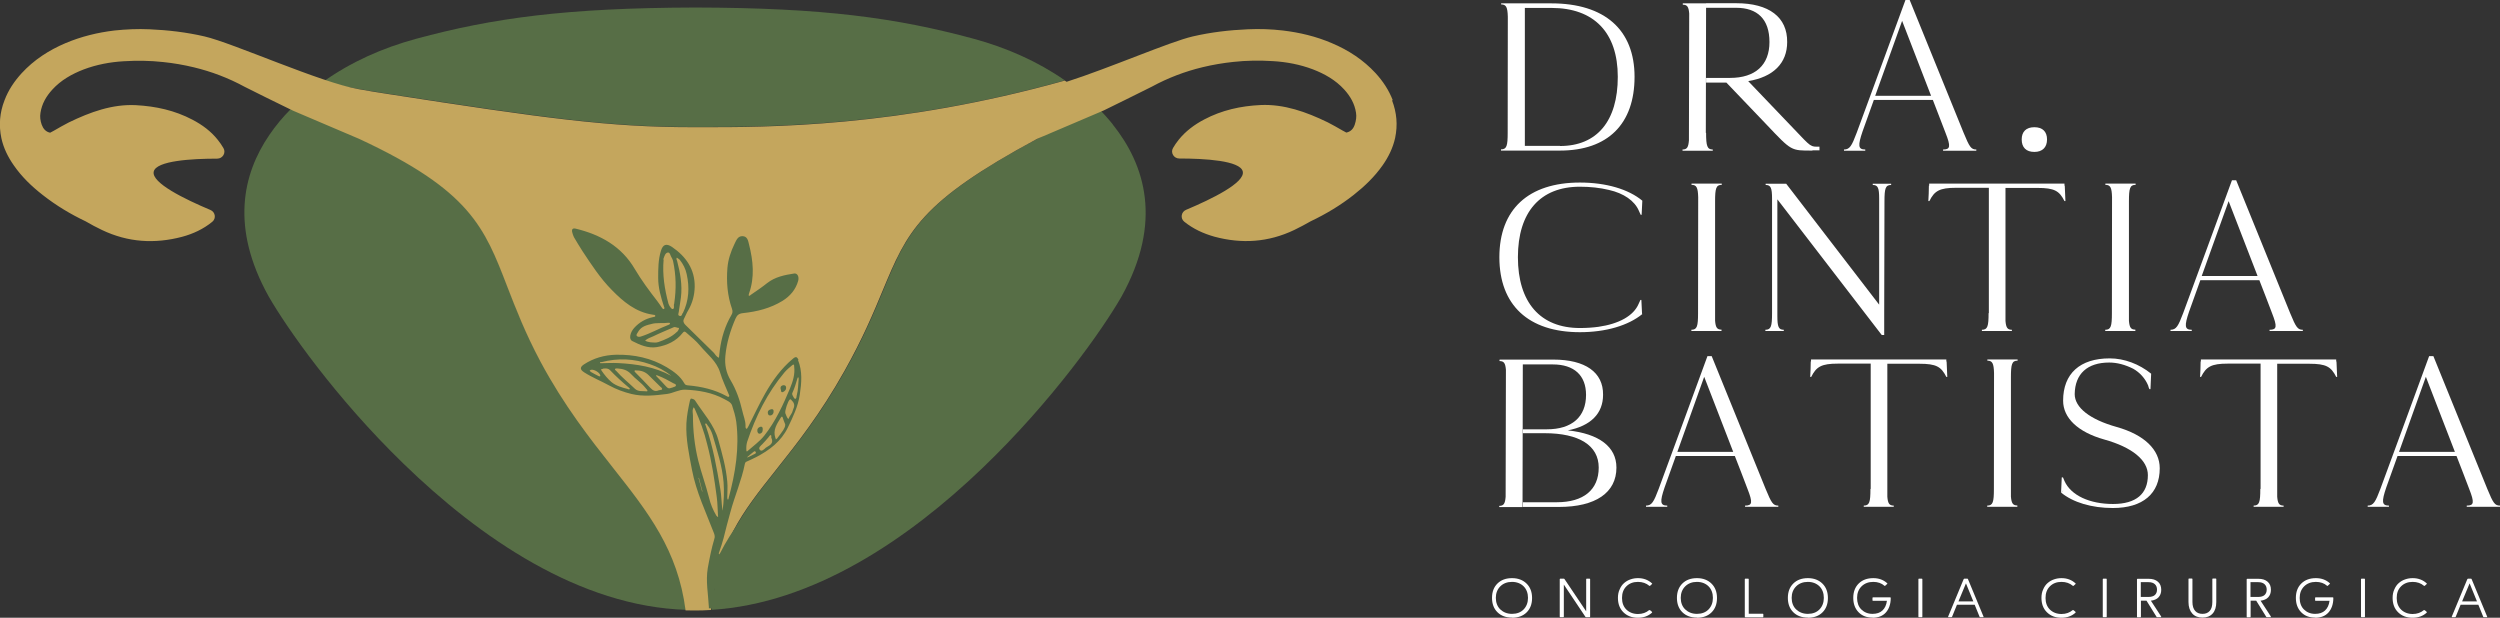 <svg width="259" height="64" viewBox="0 0 259 64" fill="none" xmlns="http://www.w3.org/2000/svg">
<rect x="0" y="0" width="259" height="64" fill="#333333" stroke="none"/>
<g clip-path="url(#clip0_1_232)">
<path d="M156.648 63.986C156.027 63.986 155.519 63.805 155.137 63.429C154.756 63.053 154.573 62.553 154.573 61.94C154.573 61.328 154.756 60.827 155.137 60.451C155.519 60.075 156.027 59.895 156.648 59.895C157.269 59.895 157.777 60.089 158.159 60.465C158.54 60.841 158.723 61.342 158.723 61.954C158.723 62.566 158.54 63.067 158.159 63.443C157.777 63.819 157.269 64 156.648 64V63.986ZM156.648 63.596C157.142 63.596 157.552 63.443 157.848 63.137C158.144 62.831 158.3 62.427 158.3 61.94C158.3 61.453 158.144 61.036 157.848 60.743C157.552 60.451 157.142 60.284 156.648 60.284C156.154 60.284 155.744 60.437 155.434 60.743C155.123 61.05 154.968 61.453 154.968 61.94C154.968 62.427 155.123 62.845 155.434 63.137C155.744 63.429 156.14 63.596 156.648 63.596Z" fill="white"/>
<path d="M161.646 63.944C161.646 63.944 161.589 63.93 161.589 63.888V60.006C161.589 60.006 161.603 59.95 161.646 59.95H162.027C162.027 59.95 162.069 59.964 162.083 59.992L164.328 63.332V60.006C164.328 60.006 164.342 59.95 164.384 59.95H164.681C164.681 59.95 164.737 59.964 164.737 60.006V63.888C164.737 63.888 164.723 63.944 164.681 63.944H164.314C164.314 63.944 164.286 63.944 164.257 63.916L162.013 60.562V63.888C162.013 63.888 161.999 63.944 161.956 63.944H161.66H161.646Z" fill="white"/>
<path d="M169.678 64C169.057 64 168.563 63.805 168.182 63.429C167.801 63.053 167.617 62.553 167.617 61.94C167.617 61.606 167.674 61.314 167.801 61.05C167.914 60.785 168.069 60.562 168.267 60.395C168.464 60.228 168.676 60.103 168.93 60.02C169.17 59.936 169.424 59.895 169.693 59.895C170.271 59.895 170.751 60.075 171.147 60.437C171.175 60.465 171.175 60.493 171.147 60.507L170.949 60.688C170.949 60.688 170.935 60.702 170.907 60.702C170.893 60.702 170.878 60.702 170.864 60.688C170.554 60.423 170.158 60.284 169.693 60.284C169.198 60.284 168.803 60.437 168.493 60.743C168.182 61.05 168.041 61.453 168.041 61.954C168.041 62.455 168.196 62.859 168.493 63.151C168.789 63.443 169.198 63.61 169.693 63.61C170.158 63.61 170.54 63.471 170.85 63.207H170.864H170.893C170.921 63.207 170.935 63.207 170.935 63.207L171.147 63.388C171.147 63.388 171.175 63.443 171.147 63.471C170.766 63.819 170.286 64 169.693 64H169.678Z" fill="white"/>
<path d="M175.805 63.986C175.184 63.986 174.676 63.805 174.295 63.429C173.914 63.053 173.73 62.553 173.73 61.94C173.73 61.328 173.914 60.827 174.295 60.451C174.676 60.075 175.184 59.895 175.805 59.895C176.427 59.895 176.935 60.089 177.316 60.465C177.697 60.841 177.881 61.342 177.881 61.954C177.881 62.566 177.697 63.067 177.316 63.443C176.935 63.819 176.427 64 175.805 64V63.986ZM175.805 63.596C176.3 63.596 176.709 63.443 177.005 63.137C177.302 62.831 177.457 62.427 177.457 61.94C177.457 61.453 177.302 61.036 177.005 60.743C176.709 60.451 176.3 60.284 175.805 60.284C175.311 60.284 174.902 60.437 174.591 60.743C174.281 61.05 174.125 61.453 174.125 61.94C174.125 62.427 174.281 62.845 174.591 63.137C174.902 63.429 175.297 63.596 175.805 63.596Z" fill="white"/>
<path d="M180.817 63.944C180.817 63.944 180.761 63.93 180.761 63.888V60.006C180.761 60.006 180.775 59.95 180.817 59.95H181.114C181.114 59.95 181.17 59.964 181.17 60.006V63.582H182.624C182.624 63.582 182.681 63.596 182.681 63.638V63.902C182.681 63.902 182.667 63.958 182.624 63.958H180.817V63.944Z" fill="white"/>
<path d="M187.297 63.986C186.676 63.986 186.168 63.805 185.787 63.429C185.405 63.053 185.222 62.553 185.222 61.94C185.222 61.328 185.405 60.827 185.787 60.451C186.168 60.075 186.676 59.895 187.297 59.895C187.918 59.895 188.427 60.089 188.808 60.465C189.189 60.841 189.372 61.342 189.372 61.954C189.372 62.566 189.189 63.067 188.808 63.443C188.427 63.819 187.918 64 187.297 64V63.986ZM187.297 63.596C187.791 63.596 188.201 63.443 188.497 63.137C188.794 62.831 188.949 62.427 188.949 61.94C188.949 61.453 188.794 61.036 188.497 60.743C188.201 60.451 187.791 60.284 187.297 60.284C186.803 60.284 186.394 60.437 186.083 60.743C185.772 61.05 185.617 61.453 185.617 61.94C185.617 62.427 185.772 62.845 186.083 63.137C186.394 63.429 186.789 63.596 187.297 63.596Z" fill="white"/>
<path d="M193.989 63.986C193.396 63.986 192.916 63.805 192.549 63.429C192.182 63.053 191.998 62.553 191.998 61.94C191.998 61.328 192.182 60.827 192.563 60.451C192.944 60.075 193.452 59.895 194.074 59.895C194.652 59.895 195.132 60.075 195.514 60.423C195.542 60.451 195.542 60.465 195.514 60.493L195.302 60.688C195.302 60.688 195.288 60.702 195.274 60.702C195.259 60.702 195.245 60.702 195.231 60.688C194.935 60.423 194.539 60.284 194.074 60.284C193.579 60.284 193.17 60.437 192.859 60.743C192.549 61.05 192.394 61.453 192.394 61.94C192.394 62.427 192.535 62.845 192.831 63.137C193.128 63.429 193.509 63.596 193.989 63.596C194.426 63.596 194.765 63.485 195.019 63.248C195.274 63.012 195.429 62.678 195.485 62.246H194.045C194.045 62.246 193.989 62.232 193.989 62.191V61.94C193.989 61.94 194.003 61.885 194.045 61.885H195.824C195.824 61.885 195.881 61.898 195.881 61.94C195.881 62.594 195.697 63.095 195.372 63.457C195.048 63.819 194.582 64 193.989 64V63.986Z" fill="white"/>
<path d="M198.803 63.944C198.803 63.944 198.746 63.93 198.746 63.888V60.006C198.746 60.006 198.761 59.95 198.803 59.95H199.099C199.099 59.95 199.156 59.964 199.156 60.006V63.888C199.156 63.888 199.142 63.944 199.099 63.944H198.803Z" fill="white"/>
<path d="M201.866 63.944C201.866 63.944 201.81 63.93 201.824 63.888L203.433 60.006C203.433 60.006 203.476 59.95 203.504 59.95H203.815C203.815 59.95 203.885 59.964 203.885 60.006L205.495 63.888C205.495 63.888 205.495 63.916 205.495 63.93C205.495 63.93 205.466 63.944 205.452 63.944H205.142C205.142 63.944 205.099 63.944 205.085 63.902L204.577 62.65H202.742L202.233 63.902C202.233 63.902 202.205 63.944 202.163 63.944H201.866ZM202.897 62.302H204.436L203.673 60.437L202.897 62.302Z" fill="white"/>
<path d="M213.556 64C212.935 64 212.44 63.805 212.059 63.429C211.678 63.053 211.495 62.553 211.495 61.94C211.495 61.606 211.551 61.314 211.678 61.05C211.791 60.785 211.946 60.562 212.144 60.395C212.342 60.228 212.553 60.103 212.807 60.02C213.047 59.936 213.302 59.895 213.57 59.895C214.149 59.895 214.629 60.075 215.024 60.437C215.052 60.465 215.052 60.493 215.024 60.507L214.826 60.688C214.826 60.688 214.812 60.702 214.784 60.702C214.77 60.702 214.756 60.702 214.742 60.688C214.431 60.423 214.036 60.284 213.57 60.284C213.076 60.284 212.68 60.437 212.37 60.743C212.059 61.05 211.918 61.453 211.918 61.954C211.918 62.455 212.073 62.859 212.37 63.151C212.666 63.443 213.076 63.61 213.57 63.61C214.036 63.61 214.417 63.471 214.727 63.207H214.742H214.77C214.798 63.207 214.812 63.207 214.812 63.207L215.024 63.388C215.024 63.388 215.052 63.443 215.024 63.471C214.643 63.819 214.163 64 213.57 64H213.556Z" fill="white"/>
<path d="M217.904 63.944C217.904 63.944 217.847 63.93 217.847 63.888V60.006C217.847 60.006 217.862 59.95 217.904 59.95H218.2C218.2 59.95 218.257 59.964 218.257 60.006V63.888C218.257 63.888 218.243 63.944 218.2 63.944H217.904Z" fill="white"/>
<path d="M223.89 63.874C223.89 63.874 223.918 63.944 223.862 63.944H223.48C223.48 63.944 223.438 63.944 223.424 63.916L222.379 62.232H221.8V63.902C221.8 63.902 221.786 63.958 221.744 63.958H221.447C221.447 63.958 221.391 63.944 221.391 63.902V60.02C221.391 60.02 221.405 59.964 221.447 59.964H222.605C223.014 59.964 223.325 60.061 223.565 60.27C223.791 60.465 223.904 60.743 223.904 61.105C223.904 61.425 223.805 61.69 223.621 61.884C223.438 62.079 223.17 62.19 222.831 62.232L223.918 63.902L223.89 63.874ZM221.786 61.843H222.591C222.873 61.843 223.099 61.773 223.24 61.648C223.382 61.523 223.466 61.328 223.466 61.091C223.466 60.855 223.396 60.66 223.24 60.52C223.085 60.381 222.873 60.312 222.591 60.312H221.786V61.856V61.843Z" fill="white"/>
<path d="M228.181 63.986C227.73 63.986 227.377 63.846 227.123 63.568C226.869 63.29 226.727 62.886 226.727 62.371V59.992C226.727 59.992 226.741 59.936 226.784 59.936H227.08C227.08 59.936 227.137 59.95 227.137 59.992V62.371C227.137 62.775 227.236 63.081 227.419 63.29C227.603 63.498 227.857 63.596 228.181 63.596C228.506 63.596 228.746 63.498 228.93 63.29C229.113 63.081 229.198 62.775 229.198 62.371V59.992C229.198 59.992 229.212 59.936 229.254 59.936H229.551C229.551 59.936 229.607 59.95 229.607 59.992V62.371C229.607 62.886 229.48 63.29 229.226 63.568C228.972 63.846 228.619 63.986 228.181 63.986Z" fill="white"/>
<path d="M235.254 63.874C235.254 63.874 235.283 63.944 235.226 63.944H234.845C234.845 63.944 234.803 63.944 234.788 63.916L233.744 62.232H233.165V63.902C233.165 63.902 233.151 63.958 233.108 63.958H232.812C232.812 63.958 232.756 63.944 232.756 63.902V60.02C232.756 60.02 232.77 59.964 232.812 59.964H233.97C234.379 59.964 234.69 60.061 234.93 60.27C235.156 60.465 235.268 60.743 235.268 61.105C235.268 61.425 235.17 61.69 234.986 61.884C234.803 62.079 234.534 62.19 234.196 62.232L235.283 63.902L235.254 63.874ZM233.151 61.843H233.956C234.238 61.843 234.464 61.773 234.605 61.648C234.746 61.523 234.831 61.328 234.831 61.091C234.831 60.855 234.76 60.66 234.605 60.52C234.45 60.381 234.238 60.312 233.956 60.312H233.151V61.856V61.843Z" fill="white"/>
<path d="M239.843 63.986C239.25 63.986 238.77 63.805 238.403 63.429C238.035 63.053 237.852 62.553 237.852 61.94C237.852 61.328 238.035 60.827 238.417 60.451C238.798 60.075 239.306 59.895 239.927 59.895C240.506 59.895 240.986 60.075 241.367 60.423C241.395 60.451 241.395 60.465 241.367 60.493L241.155 60.688C241.155 60.688 241.141 60.702 241.127 60.702C241.113 60.702 241.099 60.702 241.085 60.688C240.788 60.423 240.393 60.284 239.927 60.284C239.433 60.284 239.024 60.437 238.713 60.743C238.403 61.05 238.247 61.453 238.247 61.94C238.247 62.427 238.388 62.845 238.685 63.137C238.981 63.429 239.363 63.596 239.843 63.596C240.28 63.596 240.619 63.485 240.873 63.248C241.127 63.012 241.283 62.678 241.339 62.246H239.899C239.899 62.246 239.843 62.232 239.843 62.191V61.94C239.843 61.94 239.857 61.885 239.899 61.885H241.678C241.678 61.885 241.734 61.898 241.734 61.94C241.734 62.594 241.551 63.095 241.226 63.457C240.901 63.819 240.435 64 239.843 64V63.986Z" fill="white"/>
<path d="M244.657 63.944C244.657 63.944 244.6 63.93 244.6 63.888V60.006C244.6 60.006 244.614 59.95 244.657 59.95H244.953C244.953 59.95 245.01 59.964 245.01 60.006V63.888C245.01 63.888 244.995 63.944 244.953 63.944H244.657Z" fill="white"/>
<path d="M249.937 64C249.315 64 248.821 63.805 248.44 63.429C248.059 63.053 247.875 62.553 247.875 61.94C247.875 61.606 247.932 61.314 248.059 61.05C248.172 60.785 248.327 60.562 248.525 60.395C248.722 60.228 248.934 60.103 249.188 60.02C249.428 59.936 249.682 59.895 249.951 59.895C250.529 59.895 251.009 60.075 251.405 60.437C251.433 60.465 251.433 60.493 251.405 60.507L251.207 60.688C251.207 60.688 251.193 60.702 251.165 60.702C251.151 60.702 251.137 60.702 251.122 60.688C250.812 60.423 250.417 60.284 249.951 60.284C249.457 60.284 249.061 60.437 248.751 60.743C248.44 61.05 248.299 61.453 248.299 61.954C248.299 62.455 248.454 62.859 248.751 63.151C249.047 63.443 249.457 63.61 249.951 63.61C250.417 63.61 250.798 63.471 251.108 63.207H251.122H251.151C251.179 63.207 251.193 63.207 251.193 63.207L251.405 63.388C251.405 63.388 251.433 63.443 251.405 63.471C251.024 63.819 250.544 64 249.951 64H249.937Z" fill="white"/>
<path d="M254.045 63.944C254.045 63.944 253.988 63.93 254.002 63.888L255.612 60.006C255.612 60.006 255.654 59.95 255.682 59.95H255.993C255.993 59.95 256.064 59.964 256.064 60.006L257.673 63.888C257.673 63.888 257.673 63.916 257.673 63.93C257.673 63.93 257.645 63.944 257.631 63.944H257.32C257.32 63.944 257.278 63.944 257.264 63.902L256.755 62.65H254.92L254.412 63.902C254.412 63.902 254.384 63.944 254.341 63.944H254.045ZM255.075 62.302H256.614L255.852 60.437L255.075 62.302Z" fill="white"/>
<path d="M155.533 0.348H160.714C166.234 0.348 169.34 3.075 169.34 7.96C169.34 12.845 166.573 15.6 161.617 15.6H155.504V15.475C156.097 15.475 156.196 15.113 156.196 13.749C156.196 10.924 156.196 5.469 156.21 1.74C156.182 0.738 156.041 0.459 155.519 0.459V0.334L155.533 0.348ZM161.617 15.127C165.443 15.127 167.603 12.552 167.603 7.96C167.603 3.368 165.133 0.821 160.728 0.821H157.975V15.113H161.617V15.127Z" fill="white"/>
<path d="M174.337 0.348H176.751L176.723 13.763H176.751C176.751 15.127 176.864 15.489 177.443 15.489V15.614H174.309V15.489C174.761 15.489 174.916 15.28 174.973 14.542L175.001 1.392C174.944 0.696 174.789 0.487 174.337 0.487V0.362V0.348ZM187.763 15.6C185.532 15.6 185.631 15.669 183.02 12.914C180.972 10.771 179.547 9.282 178.855 8.558H176.751V8.071H179.236C181.848 8.071 183.316 6.735 183.316 4.356C183.316 1.976 182.06 0.807 179.857 0.807H176.751V0.334H179.885C183.274 0.334 185.179 1.781 185.151 4.356C185.151 6.554 183.711 7.974 181.114 8.405C181.763 9.087 183.372 10.771 185.772 13.276C187.707 15.308 187.537 15.196 188.497 15.196V15.572H187.777L187.763 15.6Z" fill="white"/>
<path d="M191.038 15.489C191.631 15.489 191.843 15.113 192.351 13.763C194.045 9.185 195.725 4.578 197.405 0H197.843L203.433 13.763C204.041 15.238 204.21 15.489 204.746 15.489V15.614H201.302V15.489C202.064 15.489 202.106 15.168 201.556 13.763C201.132 12.636 200.681 11.481 200.243 10.354H194.13L192.958 13.624C192.464 15.085 192.492 15.489 193.241 15.489V15.614H191.038V15.489ZM197.066 2.143L194.271 9.922H200.059L197.052 2.143H197.066Z" fill="white"/>
<path d="M209.448 14.445C209.448 13.638 209.913 13.179 210.76 13.179C211.607 13.179 212.073 13.638 212.073 14.445C212.073 15.252 211.607 15.739 210.76 15.739C209.913 15.739 209.448 15.28 209.448 14.445Z" fill="white"/>
<path d="M169.975 22.252C169.918 22.127 169.848 21.974 169.791 21.848C169.354 20.805 168.224 20.025 166.686 19.677C165.768 19.455 164.751 19.343 163.679 19.343C159.57 19.343 157.255 21.974 157.255 26.649C157.255 31.325 159.57 33.983 163.679 33.983C164.342 33.983 164.991 33.941 165.599 33.858C167.73 33.552 169.241 32.717 169.763 31.478C169.82 31.353 169.89 31.2 169.947 31.075H170.046L170.116 32.508L170.144 32.536C168.704 33.719 166.375 34.415 163.679 34.415C158.342 34.415 155.335 31.604 155.335 26.649C155.335 21.695 158.342 18.912 163.679 18.912C166.375 18.912 168.704 19.594 170.144 20.791C170.102 20.846 170.06 20.888 170.017 20.944L170.144 20.791L170.074 22.252H169.975Z" fill="white"/>
<path d="M178.361 34.289H175.227V34.164C175.82 34.164 175.918 33.802 175.918 32.438C175.918 29.614 175.918 24.159 175.933 20.429C175.904 19.427 175.763 19.149 175.241 19.149V19.023H178.375V19.149C177.782 19.149 177.683 19.511 177.683 20.874V33.232C177.74 33.941 177.895 34.15 178.347 34.15V34.275L178.361 34.289Z" fill="white"/>
<path d="M182.935 19.037H184.135H185.052L194.681 31.562V20.568C194.681 19.468 194.554 19.162 194.017 19.162V19.037H195.923V19.162C195.33 19.162 195.231 19.524 195.231 20.888L195.203 32.703V34.707H194.949C191.349 30.031 187.749 25.341 184.135 20.651V32.744C184.135 33.858 184.262 34.164 184.798 34.164V34.289H182.892V34.164C183.485 34.164 183.584 33.802 183.584 32.438V20.582C183.584 19.468 183.457 19.162 182.921 19.162V19.037H182.935Z" fill="white"/>
<path d="M199.876 20.832H199.777C199.805 20.331 199.833 19.747 199.833 19.232H199.862V19.023H213.88V19.232H213.909C213.937 19.733 213.965 20.318 213.979 20.832H213.88C213.344 19.775 212.85 19.469 211.085 19.469H207.768V33.246C207.824 33.955 207.979 34.164 208.431 34.164V34.289H205.325V34.164C205.918 34.164 206.017 33.802 206.017 32.438H206.045V19.455H202.657C200.935 19.455 200.412 19.775 199.89 20.819L199.876 20.832Z" fill="white"/>
<path d="M221.236 34.289H218.102V34.164C218.694 34.164 218.793 33.802 218.793 32.438C218.793 29.614 218.793 24.159 218.807 20.429C218.779 19.427 218.638 19.149 218.116 19.149V19.023H221.25V19.149C220.657 19.149 220.558 19.511 220.558 20.874V33.232C220.614 33.941 220.77 34.15 221.222 34.15V34.275L221.236 34.289Z" fill="white"/>
<path d="M224.864 34.164C225.457 34.164 225.669 33.788 226.177 32.438C227.871 27.86 229.551 23.254 231.231 18.675H231.668L237.259 32.438C237.866 33.913 238.036 34.164 238.572 34.164V34.289H235.127V34.164C235.89 34.164 235.932 33.844 235.381 32.438C234.958 31.311 234.506 30.156 234.068 29.029H227.956L226.784 32.299C226.29 33.76 226.318 34.164 227.066 34.164V34.289H224.864V34.164ZM230.892 20.818L228.097 28.597H233.885L230.878 20.818H230.892Z" fill="white"/>
<path d="M155.377 37.253H160.926C164.243 37.253 166.107 38.575 166.078 40.899C166.078 42.848 164.794 44.128 162.422 44.587C165.669 44.935 167.462 46.285 167.462 48.442C167.462 51.044 165.302 52.519 161.504 52.519H157.777V52.032H161.293C164.06 52.032 165.627 50.738 165.627 48.442C165.627 46.146 163.594 44.879 160.008 44.879H157.777V44.476H160.262C162.86 44.476 164.314 43.182 164.314 40.913C164.314 38.895 163.086 37.754 160.869 37.754H157.763L157.735 52.533H155.321V52.408C155.773 52.408 155.928 52.199 155.984 51.462L156.013 38.311C155.956 37.615 155.801 37.407 155.349 37.407V37.281L155.377 37.253Z" fill="white"/>
<path d="M170.526 52.38C171.118 52.38 171.33 52.005 171.838 50.655C173.533 46.076 175.213 41.47 176.893 36.892H177.33L182.921 50.655C183.528 52.13 183.697 52.38 184.234 52.38V52.505H180.789V52.38C181.551 52.38 181.594 52.06 181.043 50.655C180.62 49.527 180.168 48.372 179.73 47.245H173.617L172.446 50.515C171.951 51.977 171.98 52.38 172.728 52.38V52.505H170.526V52.38ZM176.554 39.035L173.773 46.814H179.561L176.554 39.035Z" fill="white"/>
<path d="M187.636 39.048H187.537C187.565 38.547 187.594 37.963 187.594 37.448H187.622V37.239H201.641V37.448H201.669C201.697 37.949 201.725 38.533 201.739 39.048H201.641C201.104 37.991 200.61 37.685 198.845 37.685H195.528V51.462C195.584 52.171 195.739 52.38 196.191 52.38V52.505H193.085V52.38C193.678 52.38 193.777 52.018 193.777 50.654H193.805V37.671H190.417C188.695 37.671 188.172 37.991 187.65 39.034L187.636 39.048Z" fill="white"/>
<path d="M209.01 52.505H205.876V52.38C206.469 52.38 206.568 52.018 206.568 50.654C206.568 47.829 206.568 42.374 206.582 38.645C206.553 37.643 206.412 37.364 205.89 37.364V37.239H209.024V37.364C208.431 37.364 208.332 37.726 208.332 39.09V51.448C208.389 52.157 208.544 52.366 208.996 52.366V52.491L209.01 52.505Z" fill="white"/>
<path d="M222.676 40.315C222.619 40.19 222.577 40.064 222.549 39.939C222.238 39.201 221.687 38.589 220.996 38.2C220.163 37.782 219.33 37.559 218.511 37.559C216.252 37.559 214.967 38.728 214.939 40.83C214.939 42.221 216.506 43.46 219.302 44.239C222.153 45.046 223.749 46.591 223.749 48.511C223.749 51.141 221.998 52.63 218.892 52.63C216.69 52.63 214.756 52.046 213.527 51.03H213.556L213.753 50.821C213.753 50.821 213.753 50.821 213.739 50.821L213.527 51.044L213.598 49.458H213.725L213.88 49.833C214.558 51.336 216.506 52.213 218.906 52.213C221.306 52.213 222.52 51.155 222.52 49.221C222.52 47.676 220.897 46.34 218.003 45.533C215.278 44.768 213.739 43.307 213.739 41.511C213.739 38.7 215.49 37.128 218.567 37.128C220.078 37.128 221.617 37.712 222.859 38.714L222.789 40.315H222.662H222.676Z" fill="white"/>
<path d="M228.026 39.048H227.927C227.956 38.547 227.984 37.963 227.984 37.448H228.012V37.239H242.031V37.448H242.059C242.087 37.949 242.115 38.533 242.13 39.048H242.031C241.494 37.991 241 37.685 239.235 37.685H235.918V51.462C235.974 52.171 236.13 52.38 236.581 52.38V52.505H233.476V52.38C234.068 52.38 234.167 52.018 234.167 50.654H234.196V37.671H230.807C229.085 37.671 228.563 37.991 228.04 39.034L228.026 39.048Z" fill="white"/>
<path d="M245.292 52.38C245.885 52.38 246.097 52.005 246.605 50.655C248.299 46.076 249.979 41.47 251.659 36.892H252.097L257.687 50.655C258.294 52.13 258.464 52.38 259 52.38V52.505H255.555V52.38C256.318 52.38 256.36 52.06 255.809 50.655C255.386 49.527 254.934 48.372 254.497 47.245H248.384L247.212 50.515C246.718 51.977 246.746 52.38 247.494 52.38V52.505H245.292V52.38ZM251.32 39.035L248.539 46.814H254.327L251.32 39.035Z" fill="white"/>
<path d="M115.284 12.886C114.79 12.274 114.267 11.69 113.731 11.161C112.87 11.578 111.994 12.009 111.091 12.483C95.519 20.415 94.263 23.435 91.51 30.073C90.55 32.383 89.463 34.999 87.557 38.394C85.03 42.903 82.616 45.937 80.484 48.623C76.926 53.104 74.399 56.276 73.708 63.179C84.239 62.539 94.107 55.845 101.745 48.525C109.03 41.553 114.31 34.025 116.201 30.699C120.465 23.003 118.644 17.103 115.284 12.9V12.886Z" fill="#576E46"/>
<path d="M56.032 37.42C54.437 34.428 53.449 31.896 52.602 29.669C50.16 23.337 48.691 19.524 36.451 13.972C35.379 13.485 34.207 12.984 32.993 12.483C31.948 12.051 31.002 11.662 30.127 11.3C29.322 12.107 28.574 12.998 27.91 13.972C25.101 18.077 23.901 23.616 27.811 30.671C29.675 33.927 34.743 41.191 41.788 48.024C49.68 55.692 60.028 62.831 71.082 63.179C70.277 56.931 67.228 53.062 63.557 48.4C61.185 45.38 58.489 41.971 56.047 37.406L56.032 37.42Z" fill="#576E46"/>
<path d="M110.314 8.322C107.477 6.346 104.258 4.94 100.898 4.022C92.879 1.851 85.326 0.807 71.999 0.779C58.672 0.821 51.12 1.851 43.101 4.022C39.628 4.968 36.324 6.429 33.416 8.517C35.364 8.906 37.553 9.31 40.037 9.686C56.611 12.246 63.162 13.151 71.717 13.151H72.508C79.595 13.151 92.992 13.165 110.328 8.322H110.314Z" fill="#576E46"/>
<path d="M144.295 10.395C143.886 9.338 143.279 8.419 142.516 7.584C141.246 6.206 139.693 5.191 137.971 4.467C136.347 3.771 134.653 3.368 132.902 3.159C131.702 3.02 130.488 2.978 129.274 3.034C127.354 3.117 125.448 3.34 123.585 3.771C121.213 4.314 114.945 7.055 110.498 8.475C110.441 8.433 110.371 8.391 110.314 8.35C92.978 13.192 79.581 13.192 72.493 13.178H71.703C63.162 13.178 56.597 12.288 40.023 9.713C39.021 9.56 38.089 9.407 37.171 9.24C33.247 8.572 24.141 4.453 21.176 3.771C19.313 3.34 17.407 3.117 15.487 3.034C14.273 2.978 13.073 3.034 11.859 3.159C10.108 3.368 8.414 3.785 6.791 4.467C5.054 5.205 3.515 6.206 2.245 7.584C1.482 8.419 0.861 9.338 0.466 10.395C-0.028 11.662 -0.141 12.97 0.141 14.306C0.367 15.349 0.833 16.282 1.44 17.145C2.259 18.327 3.289 19.315 4.433 20.206C5.816 21.291 7.299 22.182 8.88 22.934C9.431 23.254 9.995 23.56 10.588 23.838C13.256 25.105 16.009 25.285 18.861 24.534C20.005 24.228 21.078 23.727 21.995 22.975C22.419 22.627 22.306 21.959 21.797 21.751C19.143 20.637 15.671 18.94 15.925 17.785C16.165 16.643 19.92 16.435 22.503 16.435C23.068 16.435 23.435 15.836 23.153 15.349C22.983 15.057 22.786 14.765 22.56 14.486C21.854 13.596 20.95 12.928 19.934 12.399C18.113 11.439 16.15 11.008 14.089 10.896C11.647 10.771 9.346 11.606 7.115 12.691C6.607 12.942 6.127 13.234 5.633 13.512C5.492 13.596 5.336 13.665 5.195 13.749C4.729 13.652 4.475 13.332 4.32 12.914C4.179 12.511 4.122 12.107 4.193 11.689C4.334 10.757 4.786 9.978 5.421 9.282C6.311 8.308 7.44 7.668 8.668 7.195C9.995 6.694 11.393 6.429 12.805 6.346C14.174 6.262 15.543 6.276 16.913 6.429C17.986 6.54 19.03 6.721 20.075 6.972C21.924 7.417 23.675 8.085 25.341 8.99C25.694 9.185 29.181 10.896 30.099 11.341C30.155 11.369 30.226 11.397 30.282 11.425C30.31 11.439 30.324 11.453 30.324 11.453L37.214 14.389C48.705 19.733 50.174 23.518 52.559 29.711C53.421 31.937 54.395 34.47 55.99 37.462C58.432 42.026 61.129 45.45 63.501 48.456C67.171 53.104 70.221 56.986 71.025 63.234C71.336 63.234 71.646 63.248 71.957 63.248C72.522 63.248 73.086 63.234 73.651 63.193C74.343 56.29 76.87 53.118 80.427 48.637C82.559 45.951 84.973 42.917 87.5 38.408C89.406 35.013 90.493 32.397 91.453 30.087C93.98 24.019 95.251 20.957 107.434 14.389L114.352 11.439C114.352 11.439 118.926 9.198 119.335 8.976C121.001 8.071 122.752 7.403 124.601 6.958C125.646 6.707 126.705 6.527 127.764 6.415C129.133 6.262 130.502 6.248 131.872 6.332C133.283 6.415 134.681 6.68 136.008 7.181C137.236 7.654 138.366 8.294 139.255 9.268C139.89 9.964 140.342 10.743 140.483 11.675C140.554 12.093 140.483 12.511 140.356 12.9C140.215 13.332 139.947 13.638 139.481 13.735C139.34 13.652 139.185 13.582 139.043 13.498C138.549 13.22 138.069 12.928 137.561 12.678C135.331 11.592 133.029 10.771 130.587 10.882C128.54 10.98 126.578 11.411 124.742 12.385C123.74 12.914 122.837 13.582 122.117 14.473C121.891 14.751 121.693 15.043 121.524 15.335C121.241 15.822 121.608 16.421 122.173 16.421C124.771 16.421 128.512 16.63 128.752 17.771C129.006 18.926 125.533 20.623 122.879 21.737C122.371 21.946 122.258 22.613 122.681 22.961C123.613 23.713 124.672 24.2 125.815 24.52C128.653 25.285 131.406 25.105 134.088 23.824C134.667 23.546 135.232 23.24 135.796 22.92C137.378 22.168 138.86 21.278 140.243 20.192C141.373 19.302 142.403 18.314 143.236 17.131C143.843 16.268 144.309 15.322 144.535 14.292C144.818 12.956 144.705 11.662 144.21 10.381L144.295 10.395Z" fill="#C4A65D"/>
<path d="M82.729 37.309C82.588 36.947 82.446 36.905 82.136 37.17C80.936 38.172 80.046 39.41 79.284 40.746C78.649 41.859 78.112 43.029 77.533 44.17C77.477 44.267 77.378 44.448 77.364 44.434C77.209 44.378 77.237 44.225 77.237 44.1C77.237 43.557 77.011 43.07 76.898 42.541C76.644 41.442 76.277 40.384 75.698 39.41C75.218 38.603 75.063 37.768 75.148 36.864C75.275 35.528 75.656 34.261 76.192 33.023C76.362 32.633 76.559 32.48 76.983 32.438C78.423 32.285 79.82 31.937 81.063 31.172C81.853 30.685 82.432 30.003 82.686 29.112C82.813 28.681 82.616 28.291 82.291 28.333C81.289 28.486 80.3 28.681 79.468 29.335C78.931 29.767 78.366 30.142 77.802 30.532C77.731 30.574 77.66 30.685 77.576 30.629C77.547 30.601 77.576 30.476 77.604 30.393C78.197 28.709 78.028 27.025 77.604 25.341C77.505 24.951 77.449 24.478 76.912 24.464C76.418 24.464 76.277 24.91 76.093 25.272C75.712 26.065 75.43 26.886 75.359 27.776C75.246 29.224 75.359 30.629 75.839 32.007C75.924 32.257 75.896 32.438 75.769 32.647C75.105 33.774 74.738 35.013 74.569 36.293C74.54 36.544 74.512 36.808 74.484 37.059C74.216 36.975 74.103 36.711 73.933 36.53C73.877 36.474 73.82 36.432 73.778 36.377C72.861 35.472 71.929 34.568 71.011 33.663C70.828 33.482 70.729 33.273 70.87 33.009C71.025 32.731 71.124 32.424 71.293 32.16C71.745 31.395 71.957 30.546 71.971 29.711C71.999 27.916 71.082 26.58 69.614 25.578C69.021 25.188 68.668 25.327 68.47 25.995C68.188 26.914 68.188 27.86 68.188 28.806C68.188 29.822 68.47 30.782 68.781 31.742C68.809 31.826 68.894 31.951 68.781 32.007C68.682 32.063 68.611 31.924 68.555 31.854C68.399 31.631 68.258 31.395 68.089 31.186C67.256 30.114 66.451 29.029 65.759 27.86C64.39 25.522 62.216 24.311 59.632 23.685C59.336 23.616 59.209 23.755 59.279 24.047C59.322 24.228 59.378 24.409 59.463 24.576C59.745 25.063 60.042 25.536 60.338 26.009C61.27 27.415 62.188 28.834 63.388 30.045C64.573 31.256 65.858 32.341 67.651 32.605C67.75 32.619 67.891 32.605 67.891 32.731C67.891 32.828 67.736 32.842 67.637 32.856C66.861 33.023 66.225 33.399 65.703 33.969C65.265 34.456 65.124 35.152 65.505 35.333C66.296 35.736 67.143 36.112 68.061 35.959C69.105 35.778 70.051 35.347 70.715 34.498C70.87 34.303 70.941 34.317 71.11 34.47C71.59 34.901 72.112 35.305 72.522 35.806C73.27 36.711 74.258 37.42 74.611 38.617C74.837 39.383 75.204 40.12 75.501 40.858C75.529 40.927 75.599 41.025 75.515 41.094C75.444 41.15 75.345 41.08 75.275 41.038C74.032 40.357 72.691 40.05 71.293 39.925C71.124 39.911 70.983 39.883 70.898 39.717C70.475 38.965 69.811 38.492 69.077 38.047C67.454 37.086 65.689 36.711 63.811 36.752C62.611 36.78 61.496 37.1 60.494 37.754C60.056 38.047 60.084 38.297 60.522 38.575C61.341 39.104 62.258 39.466 63.119 39.939C63.839 40.329 64.616 40.621 65.421 40.816C66.635 41.108 67.863 40.969 69.091 40.816C69.74 40.732 70.319 40.357 70.969 40.37C72.38 40.426 73.778 40.663 75.035 41.345C75.331 41.512 75.712 41.651 75.839 41.985C76.023 42.541 76.192 43.112 76.277 43.696C76.616 46.382 76.192 48.998 75.486 51.601C75.472 51.656 75.486 51.768 75.388 51.754C75.373 51.754 75.345 51.629 75.345 51.559C75.345 51.002 75.402 50.446 75.345 49.889C75.218 48.414 74.809 46.995 74.413 45.561C73.976 43.989 72.861 42.82 72.013 41.498C71.929 41.358 71.745 41.317 71.59 41.289C71.562 41.289 71.491 41.428 71.477 41.498C71.308 42.277 71.152 43.056 71.11 43.863C71.039 45.505 71.392 47.092 71.689 48.678C72.126 50.975 73.143 53.09 73.976 55.261C74.046 55.469 74.075 55.623 74.004 55.831C73.708 56.819 73.51 57.835 73.326 58.851C73.1 60.201 73.369 61.537 73.439 62.887C73.439 62.928 73.439 62.984 73.439 63.026H74.032C74.145 63.026 74.23 63.054 74.3 63.109C74.145 62.553 74.032 61.968 74.032 61.37C74.032 60.897 74.145 60.507 74.498 60.131C75.119 59.463 75.797 58.851 76.376 58.141C77.816 56.388 79.213 54.621 80.145 52.547C80.427 51.907 80.738 51.281 80.851 50.571C80.865 50.446 80.922 50.307 80.766 50.223C80.653 50.154 80.54 50.209 80.442 50.265C79.948 50.557 79.439 50.822 79.044 51.239C77.293 53.048 75.755 55.024 74.625 57.265C74.597 57.32 74.555 57.376 74.512 57.432C74.428 57.362 74.484 57.265 74.512 57.195C74.668 56.708 74.837 56.249 74.964 55.748C75.176 54.843 75.43 53.939 75.67 53.048C76.122 51.364 76.828 49.764 77.166 48.066C77.195 47.941 77.237 47.857 77.364 47.816C77.689 47.676 77.999 47.523 78.31 47.37C79.722 46.647 80.936 45.714 81.627 44.281C82.15 43.196 82.672 42.124 82.856 40.899C83.039 39.675 83.152 38.478 82.672 37.295L82.729 37.309ZM68.724 26.886C68.724 26.886 68.724 26.802 68.752 26.761C68.837 26.524 68.922 26.204 69.19 26.162C69.416 26.134 69.444 26.468 69.557 26.649C69.656 26.788 69.698 26.955 69.726 27.025C70.051 28.542 70.065 29.961 69.853 31.395C69.853 31.409 69.853 31.422 69.853 31.436C69.74 31.631 69.938 31.979 69.684 32.021C69.557 32.035 69.303 31.659 69.246 31.436C68.851 29.947 68.611 28.444 68.752 26.9L68.724 26.886ZM65.971 34.79C65.886 34.679 66.013 34.554 66.07 34.442C66.338 33.969 66.677 33.746 67.439 33.58C67.99 33.399 68.625 33.524 69.246 33.44C69.317 33.44 69.402 33.426 69.416 33.524C69.416 33.566 69.359 33.621 69.303 33.635C68.315 34.011 67.383 34.554 66.367 34.874C66.211 34.915 66.056 34.901 65.957 34.79H65.971ZM70.122 34.387C69.585 34.915 68.894 35.194 68.188 35.444C68.131 35.444 68.046 35.486 67.976 35.486C67.581 35.486 67.185 35.486 66.832 35.291C67.072 35.055 67.397 34.971 67.694 34.832C68.371 34.498 69.077 34.22 69.769 33.913C69.981 33.816 70.15 33.997 70.348 33.969C70.334 34.136 70.249 34.275 70.136 34.387H70.122ZM70.715 32.438C70.658 32.564 70.63 32.786 70.418 32.731C70.192 32.675 70.291 32.48 70.319 32.327C70.39 31.826 70.475 31.311 70.545 30.81C70.701 29.53 70.475 28.277 70.15 27.039C70.122 26.928 70.023 26.816 70.122 26.691C70.221 26.774 70.348 26.83 70.432 26.928C70.771 27.359 71.025 27.846 71.138 28.389C71.449 29.78 71.378 31.144 70.743 32.438H70.715ZM62.315 37.518C64.009 37.072 65.689 37.156 67.326 37.727C68.131 38.005 68.879 38.394 69.543 38.937C67.835 38.005 65.957 37.712 64.037 37.615C63.472 37.587 62.894 37.615 62.315 37.629C62.258 37.629 62.159 37.629 62.159 37.601C62.145 37.504 62.244 37.518 62.301 37.504L62.315 37.518ZM62.018 38.965C61.75 38.826 61.468 38.687 61.214 38.534C61.157 38.506 61.129 38.436 61.087 38.38C61.143 38.353 61.214 38.325 61.228 38.311C61.566 38.241 62.145 38.617 62.188 38.882C62.216 39.048 62.089 38.993 62.032 38.965H62.018ZM65.039 40.301C64.432 40.148 63.811 39.967 63.359 39.591C62.978 39.271 62.625 38.84 62.329 38.408C62.159 38.158 62.456 38.269 62.484 38.186C62.781 38.158 63.007 38.144 63.218 38.367C63.811 38.993 64.461 39.577 65.124 40.134C65.181 40.176 65.265 40.259 65.251 40.287C65.195 40.398 65.096 40.315 65.025 40.301H65.039ZM66.988 40.538C66.564 40.496 66.126 40.607 65.759 40.259C65.124 39.647 64.432 39.104 63.853 38.436C63.797 38.367 63.684 38.325 63.712 38.241C63.755 38.144 63.896 38.172 63.981 38.172C64.517 38.214 64.983 38.325 65.392 38.77C65.83 39.257 66.423 39.633 66.847 40.162C66.917 40.245 67.002 40.343 67.058 40.412C67.115 40.538 67.03 40.551 66.959 40.551L66.988 40.538ZM68.23 40.44C67.905 40.579 67.651 40.482 67.383 40.19C66.889 39.647 66.352 39.132 65.844 38.603C65.802 38.547 65.717 38.478 65.731 38.436C65.759 38.325 65.872 38.38 65.957 38.38C66.451 38.38 66.875 38.534 67.213 38.882C67.595 39.271 68.004 39.647 68.385 40.036C68.47 40.12 68.639 40.203 68.583 40.343C68.569 40.398 68.371 40.398 68.216 40.44H68.23ZM69.712 40.134C69.712 40.134 69.599 40.162 69.515 40.19C69.317 40.287 69.162 40.217 69.006 40.036C68.71 39.689 68.371 39.368 68.061 39.035C68.018 38.993 67.933 38.937 67.99 38.868C67.99 38.854 68.089 38.895 68.145 38.909C68.71 39.118 69.232 39.41 69.755 39.703C69.868 39.758 70.051 39.786 70.023 39.939C70.009 40.064 69.811 40.078 69.698 40.134H69.712ZM72.734 50.905C72.606 50.446 72.493 49.973 72.366 49.513C72.38 49.513 72.395 49.513 72.409 49.513C72.536 49.986 72.649 50.446 72.776 50.919C72.762 50.919 72.748 50.919 72.719 50.919L72.734 50.905ZM74.329 53.535C74.329 53.535 74.244 53.465 74.216 53.424C73.863 52.839 73.609 52.213 73.454 51.559C73.129 50.265 72.663 49.012 72.338 47.718C71.957 46.173 71.788 44.601 71.788 43.015C71.788 42.806 71.717 42.583 71.788 42.374C71.802 42.305 71.844 42.249 71.872 42.194C71.915 42.249 71.957 42.305 71.985 42.374C72.522 43.571 72.974 44.796 73.256 45.993C73.75 47.857 74.018 49.68 74.258 51.517C74.343 52.157 74.343 52.798 74.385 53.438C74.385 53.479 74.442 53.563 74.343 53.549L74.329 53.535ZM74.851 52.867C74.738 52.13 74.752 51.392 74.625 50.668C74.258 48.47 73.863 46.271 73.129 44.142C73.1 44.058 73.002 43.919 73.1 43.877C73.199 43.836 73.242 43.989 73.298 44.058C73.538 44.35 73.708 44.698 73.82 45.046C74.286 46.661 74.823 48.275 74.964 49.973C75.035 50.933 74.992 51.907 74.865 52.881L74.851 52.867ZM78.197 47.022C77.943 47.148 77.689 47.273 77.435 47.398C77.435 47.384 77.435 47.356 77.421 47.343C77.632 47.175 77.83 46.995 78.042 46.828C78.112 46.772 78.183 46.702 78.267 46.786C78.352 46.883 78.31 46.967 78.211 47.022H78.197ZM77.477 46.702C77.364 46.814 77.322 46.786 77.322 46.619C77.308 46.327 77.322 46.048 77.406 45.77C78.282 43.154 79.482 40.718 81.275 38.575C81.5 38.311 81.769 38.088 82.037 37.866C82.178 37.74 82.291 37.699 82.277 37.977C82.376 38.756 82.15 39.494 81.853 40.217C81.133 41.943 80.357 43.641 79.171 45.144C78.691 45.742 78.056 46.187 77.477 46.702ZM79.284 46.438C79.143 46.549 78.903 46.814 78.733 46.619C78.522 46.396 78.79 46.201 78.973 46.02C79.199 45.798 79.397 45.547 79.609 45.311C79.679 45.227 79.778 45.06 79.835 45.074C79.976 45.116 79.877 45.297 79.905 45.325C80.23 46.034 79.623 46.16 79.298 46.41L79.284 46.438ZM81.176 44.517C80.964 44.824 80.738 45.13 80.512 45.422C80.484 45.464 80.427 45.492 80.371 45.52C80.371 45.464 80.357 45.408 80.329 45.366C80.046 44.545 80.498 43.905 80.893 43.265C81.006 43.098 81.063 43.154 81.105 43.307C81.147 43.46 81.204 43.599 81.303 43.849C81.416 44.03 81.317 44.281 81.162 44.517H81.176ZM82.206 42.319C82.122 42.5 82.108 42.708 81.98 42.875C81.853 43.042 81.769 43.237 81.67 43.418C81.486 43.223 81.444 42.973 81.359 42.806C81.289 42.541 81.642 41.539 81.811 41.4C81.924 41.317 81.938 41.4 82.009 41.47C82.263 41.706 82.362 41.985 82.206 42.319ZM82.545 40.941C82.503 41.08 82.545 41.317 82.376 41.317C82.277 41.317 82.178 41.066 82.136 41.011C82.037 40.83 82.065 40.746 82.108 40.663C82.319 40.203 82.46 39.73 82.602 39.243C82.616 39.174 82.63 39.104 82.715 39.09C82.715 39.146 82.757 39.202 82.743 39.257C82.686 39.828 82.7 40.398 82.545 40.955V40.941Z" fill="#576E46"/>
<path d="M78.762 44.921C79.016 44.838 79.03 44.601 79.016 44.392C79.016 44.267 78.917 44.17 78.776 44.212C78.536 44.281 78.423 44.448 78.465 44.699C78.507 44.852 78.578 44.977 78.762 44.921Z" fill="#576E46"/>
<path d="M81.105 40.621C81.331 40.524 81.486 40.343 81.43 40.078C81.388 39.898 81.204 39.884 81.077 39.925C80.823 40.009 80.837 40.218 80.907 40.412C80.907 40.566 80.964 40.677 81.105 40.621Z" fill="#576E46"/>
<path d="M79.891 43.029C80.075 42.959 80.159 42.792 80.145 42.583C80.145 42.416 80.032 42.361 79.877 42.402C79.651 42.458 79.51 42.569 79.552 42.82C79.581 42.987 79.665 43.084 79.891 43.029Z" fill="#576E46"/>
</g>
<defs>
<clipPath id="clip0_1_232">
<rect width="259" height="64" fill="white"/>
</clipPath>
</defs>
</svg>

